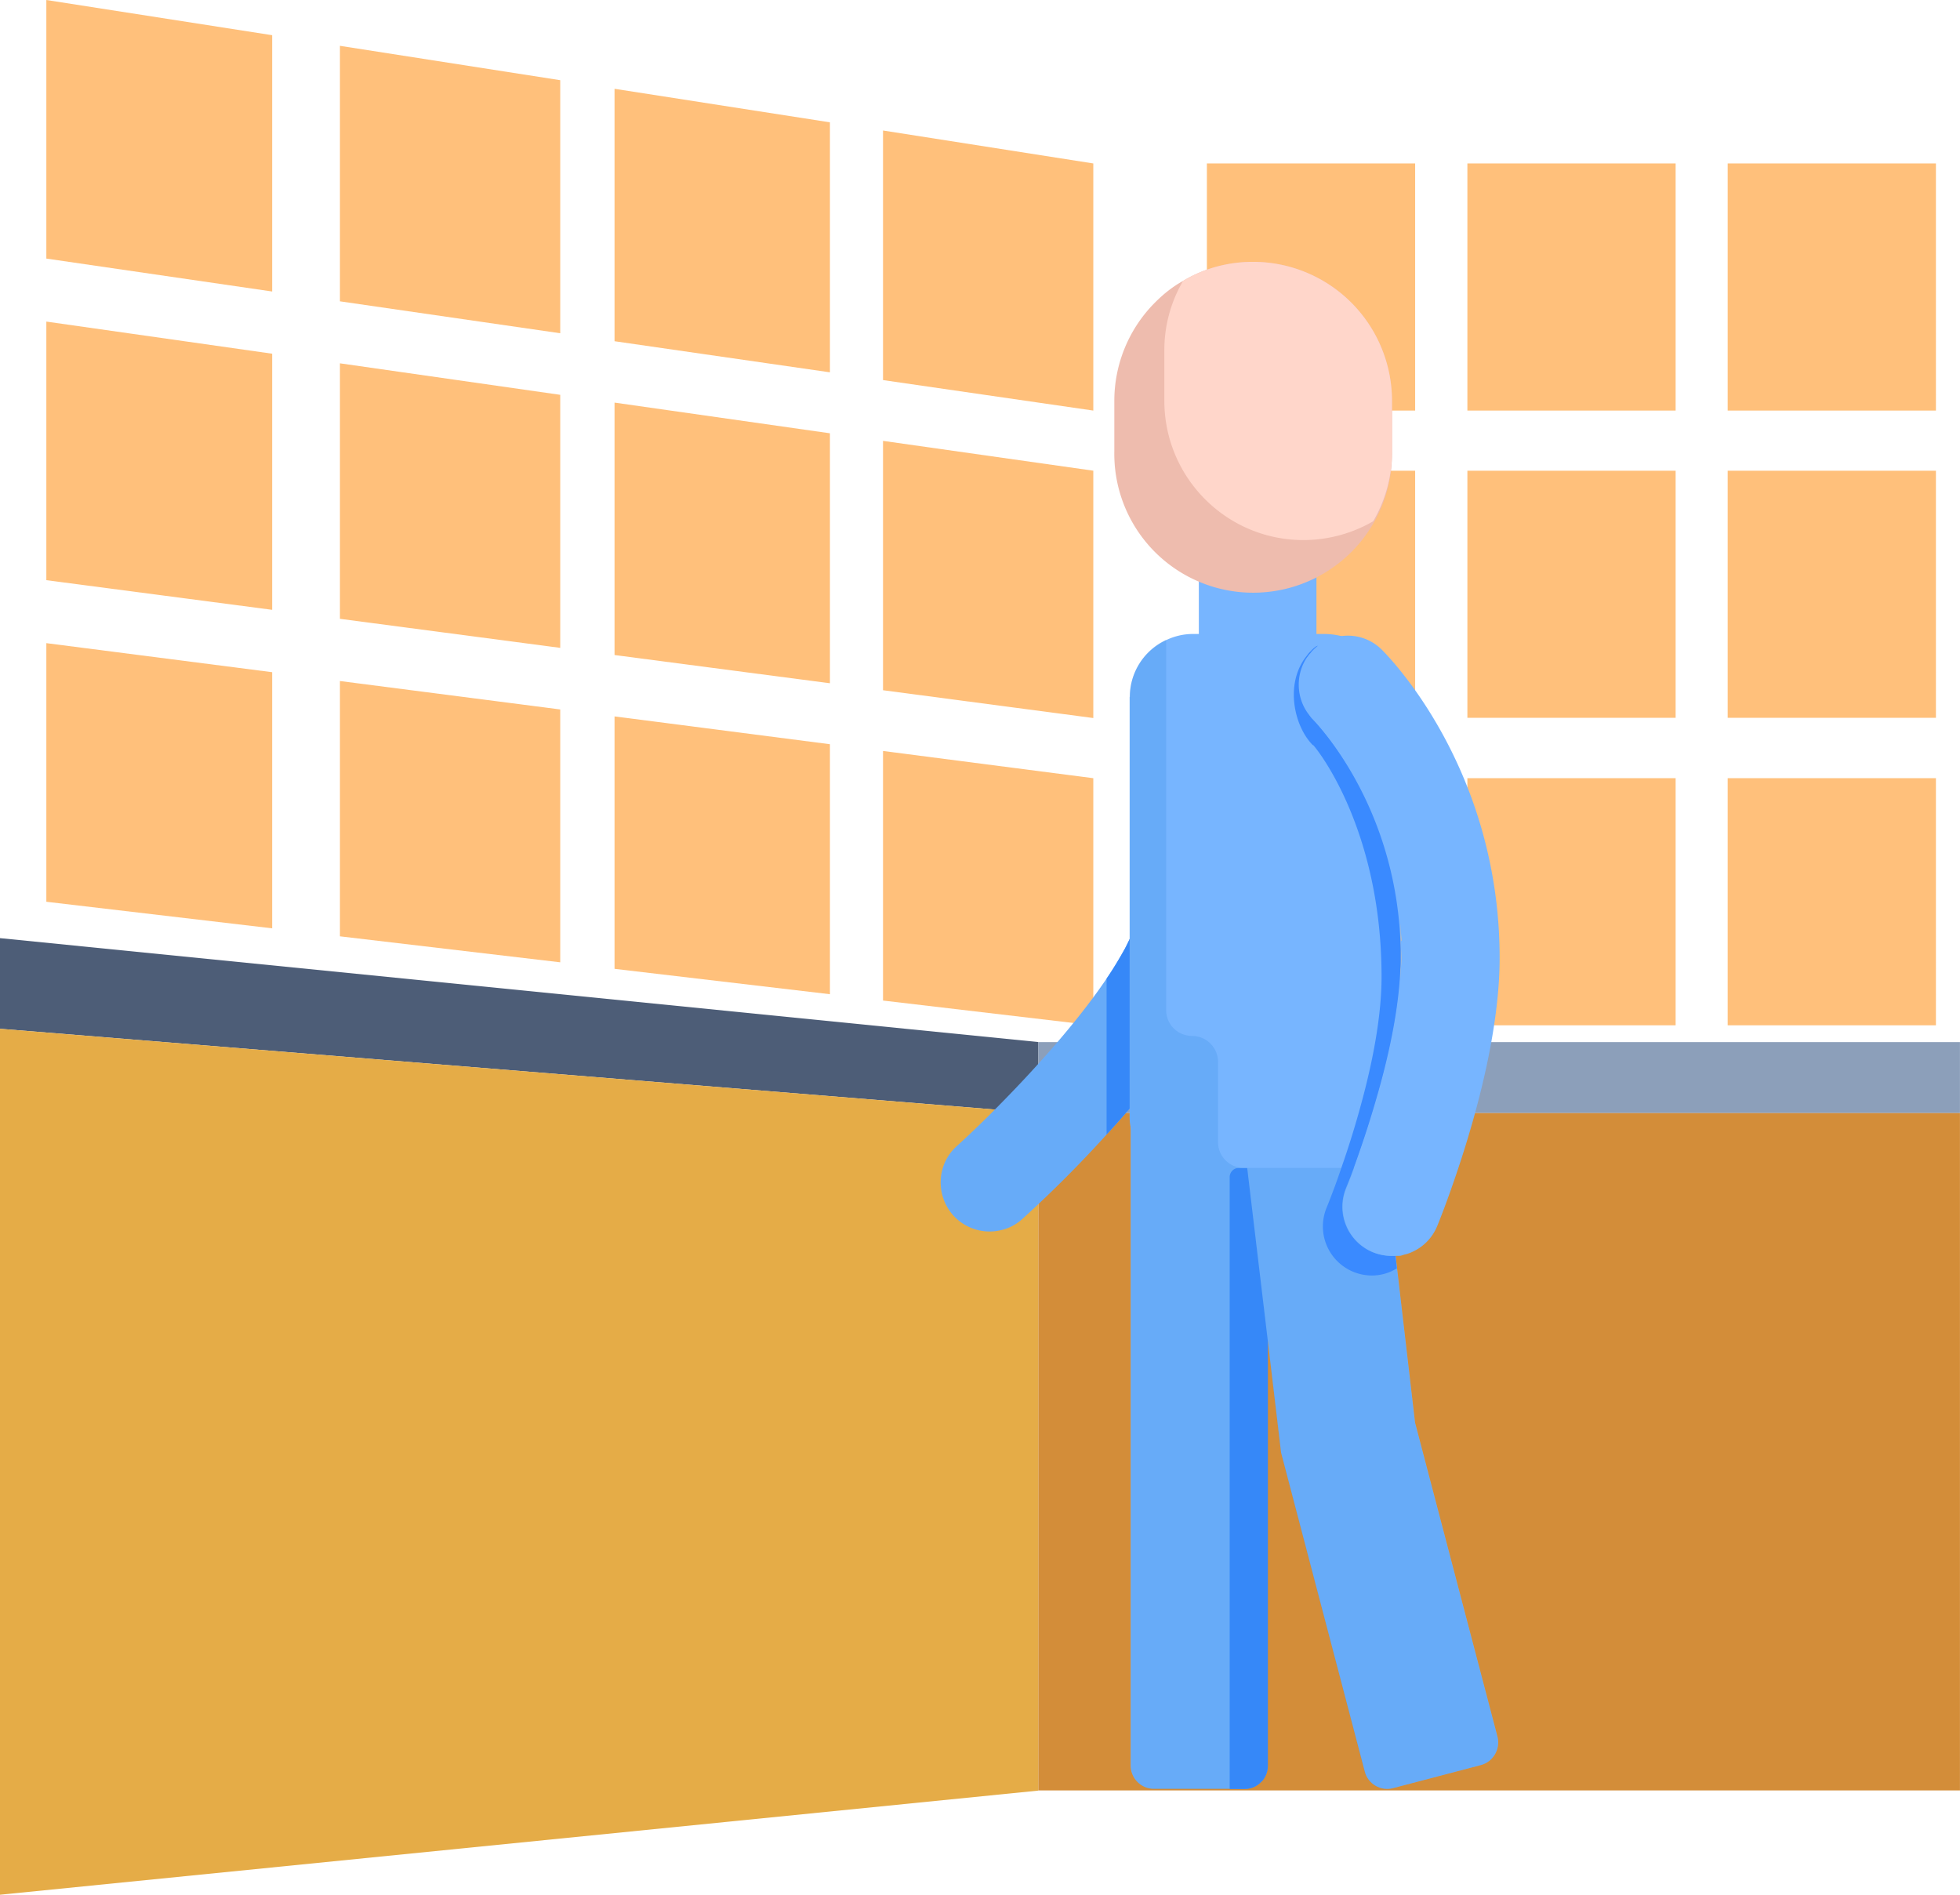 <svg width="90" height="87" fill="none" xmlns="http://www.w3.org/2000/svg"><g clip-path="url(#a)"><path d="M47.681 47.849v3.26L0 47.238v-4.162l47.681 4.772Z" fill="#4D5D77"/><path d="M47.681 51.108v31.11L0 87V47.238l47.681 3.87Z" fill="#E5AC47"/><path d="M89.998 47.85H47.68v3.259h42.318v-3.26Z" fill="#8C9FBA"/><path d="M89.998 51.108H47.68V82.21h42.318v-31.1Z" fill="#D38D39"/><path d="M64.98 35.732h-9.562v11.347h9.563V35.732ZM64.98 21.614h-9.562V32.96h9.563V21.614ZM64.98 7.505h-9.562v11.347h9.563V7.505ZM76.941 35.732H67.38v11.347h9.562V35.732ZM76.941 21.614H67.38V32.96h9.562V21.614ZM76.941 7.505H67.38v11.347h9.562V7.505ZM88.894 35.732h-9.562v11.347h9.563V35.732ZM88.894 21.614h-9.562V32.96h9.563V21.614ZM88.894 7.505h-9.562v11.347h9.563V7.505ZM25.725 44.186l-10.116-1.193V31.27l10.116 1.306v11.61ZM25.725 29.748l-10.116-1.334V16.682l10.116 1.447v11.62ZM25.725 15.302l-10.116-1.466V2.104l10.116 1.578v11.62ZM12.498 42.626l-10.37-1.22V29.531l10.37 1.334v11.76ZM12.498 28.001 2.128 26.64V14.766l10.37 1.475V28ZM12.498 13.385l-10.37-1.512V0l10.37 1.616v11.77ZM38.11 45.651l-9.891-1.165V32.895l9.89 1.277v11.479ZM38.11 31.373l-9.891-1.296V18.486l9.89 1.409v11.478ZM38.11 17.096l-9.891-1.428V4.077l9.89 1.54v11.479ZM50.203 47.079l-9.656-1.137v-11.46l9.656 1.25v11.347ZM50.203 32.97l-9.656-1.277v-11.45l9.656 1.37V32.97ZM50.203 18.852l-9.656-1.4V5.992l9.656 1.513v11.347Z" fill="#FFC07B"/><path d="M56.418 43.923c-.028.065-.047.131-.075.197-.3.78-.712 1.587-1.2 2.386a21.152 21.152 0 0 1-1.125 1.69 35.36 35.36 0 0 1-1.275 1.654h.01c-.329.413-.666.807-1.004 1.193-.309.366-.628.714-.937 1.052a56.554 56.554 0 0 1-3.863 3.87c-.3.272-.646.45-1.021.526a2.254 2.254 0 0 1-2.157-.686c-.825-.93-.76-2.358.169-3.184 1.444-1.306 4.838-4.669 6.872-7.684.028-.037.047-.075.075-.113.29-.432.544-.864.769-1.268.206-.404.393-.798.534-1.164.122-.358.234-.733.328-1.109.347-1.343.516-2.818.59-4.17.104-2.01 0-3.786-.065-4.566-.019-.272-.037-.422-.037-.432a2.276 2.276 0 0 1 .393-1.55 2.205 2.205 0 0 1 1.594-.939 2.245 2.245 0 0 1 2.484 1.982c0 .056.038.395.076.94.15 2.103.328 7.307-1.135 11.375Z" fill="#77B5FF"/><path d="M56.419 43.923c-.028.065-.047.131-.075.197-.3.78-.713 1.587-1.2 2.386a21.125 21.125 0 0 1-1.125 1.69 35.225 35.225 0 0 1-1.275 1.654h.01c-.329.413-.666.807-1.004 1.193-.31.366-.628.714-.938 1.052v-7.158s.047-.075.076-.113c.29-.432.543-.864.768-1.268.206-.404.394-.798.535-1.164.121-.358.234-.733.328-1.109.347-1.343.515-2.818.59-4.17.141-2.696-.103-4.96-.103-4.998a2.276 2.276 0 0 1 .394-1.55 2.205 2.205 0 0 1 1.594-.939 2.245 2.245 0 0 1 2.484 1.982c.028.291.778 7.205-1.06 12.315Z" fill="#3A8AFF"/><path d="M51.92 51.127v29.946c0 .582.478 1.062 1.059 1.062h4.172c.29 0 .553-.113.75-.32a.628.628 0 0 0 .131-.15c.113-.17.178-.376.178-.592V51.127h-6.3.01Z" fill="#77B5FF"/><path d="M56.465 54.058v28.086h.694c.29 0 .553-.113.75-.32a.626.626 0 0 0 .13-.15c.113-.169.179-.376.179-.592V53.626h-1.331a.423.423 0 0 0-.422.432Z" fill="#3A8AFF"/><path d="m56.941 50.93.028.197.3 2.499.957 8.022.6 5.053 3.843 14.644c.141.564.732.912 1.294.761l4.04-1.061c.563-.15.9-.733.76-1.296L64.976 65.32l-.825-7.083-.066-.573-.469-4.03-.075-.582-.309-2.602-.028-.235-.581.075-5.672.658-.01-.019Z" fill="#77B5FF"/><path d="M51.871 31.993v19.303c0 .16.019.32.047.47a2.345 2.345 0 0 0 2.288 1.86h7.978a2.313 2.313 0 0 0 1.35-.573 2.284 2.284 0 0 0 .787-1.738V32.651c0-1.69-1.2-3.119-2.784-3.457a3.336 3.336 0 0 0-.75-.084h-.338v-3.147h-5.4v3.147h-.272c-.44 0-.853.103-1.228.281a2.872 2.872 0 0 0-1.669 2.621l-.009-.019Z" fill="#77B5FF"/><path d="M64.453 57.58c.16-.027.319-.093.469-.168 0 0 .019-.029.028-.038-.15.094-.328.15-.497.207Z" fill="#5FD5FF"/><path d="M51.168 18.41v2.312a6.376 6.376 0 1 0 12.75.009v-2.31a6.386 6.386 0 0 0-6.384-6.398c-1.163 0-2.27.31-3.207.874-.478.263-.9.601-1.293.996a6.39 6.39 0 0 0-1.866 4.518Z" fill="#EEBCAE"/><path d="M53.465 16.09v2.311c0 3.532 2.86 6.397 6.384 6.397 1.163 0 2.269-.32 3.207-.864a6.323 6.323 0 0 0 .862-3.203v-2.31a6.386 6.386 0 0 0-6.384-6.398c-1.163 0-2.27.31-3.207.874a6.264 6.264 0 0 0-.862 3.194Z" fill="#FFD6CA"/><path d="M68.756 79.748 64.968 65.32l-.825-7.091-.066-.573c.057 0 .094-.01.141-.02a.95.95 0 0 0 .234-.056c.16-.018.32-.084.47-.169.459-.235.834-.62 1.05-1.136.046-.104.459-1.127.965-2.65h-9.825a1.178 1.178 0 0 1-1.181-1.183V48.76c0-.657-.535-1.193-1.191-1.193-.084 0-.169-.01-.253-.028a1.179 1.179 0 0 1-.938-1.155V29.373a2.902 2.902 0 0 0-1.668 2.63v11.084c-.066.16-.141.31-.225.47-.225.403-.478.835-.77 1.267-.027.038-.046.076-.074.113-2.034 3.015-5.428 6.378-6.872 7.684-.928.826-.994 2.254-.169 3.184.563.62 1.397.855 2.157.686a2.139 2.139 0 0 0 1.021-.526 56.554 56.554 0 0 0 3.863-3.87c.31-.338.628-.686.937-1.052.047-.047.085-.094.132-.15v.413c0 .16.018.31.047.47v29.306a1.06 1.06 0 0 0 1.059 1.062h4.172c.29 0 .553-.122.75-.32a.685.685 0 0 0 .131-.15c.113-.17.178-.376.178-.592V61.648l.6 5.053 3.844 14.654c.15.563.731.901 1.294.751l4.04-1.061c.572-.15.9-.733.76-1.297Z" fill="#2A85DE" style="mix-blend-mode:multiply" opacity=".2"/><path d="M60.298 34.21c.178.179 3.141 3.861 3.141 10.643 0 1.71-.366 3.663-.825 5.42a42.839 42.839 0 0 1-1.022 3.353 31.371 31.371 0 0 1-.675 1.823 2.254 2.254 0 0 0 2.081 3.118c.404 0 .797-.113 1.144-.329l-.066-.573h-.187a2.31 2.31 0 0 1-.863-.169 2.261 2.261 0 0 1-1.218-2.95c0-.018.15-.347.356-.92.272-.751.666-1.888 1.04-3.194.535-1.831 1.023-4.01 1.098-5.945.018-.179.018-.357.018-.536 0-.263 0-.526-.018-.78-.282-6.312-3.872-9.984-4.041-10.163-.853-.836 1.106-4.358-.113-3.072a.905.905 0 0 0-.13.16c-.02.019-.029.038-.048.057-.993 1.296-.525 3.23.319 4.067l.01-.01Z" fill="#3A8AFF"/><path d="M64.323 43.171c0 .263.019.526.019.78 0 .169 0 .347-.019.535-.075 1.935-.562 4.114-1.097 5.946-.375 1.306-.778 2.442-1.04 3.184-.207.573-.347.912-.357.93a2.253 2.253 0 0 0 2.082 3.119h.327c.085 0 .16-.028.235-.056.16-.029.319-.094.469-.17.46-.234.834-.62 1.05-1.136.047-.113.46-1.127.965-2.649.835-2.499 1.904-6.35 1.904-9.666 0-8.773-5.194-13.94-5.41-14.155a2.2 2.2 0 0 0-1.894-.62 2.208 2.208 0 0 0-1.284.657.451.451 0 0 0-.084.104.9.9 0 0 0-.132.16c-.018.018-.028.037-.046.056-.582.873-.488 2.094.3 2.855.168.179 3.759 3.86 4.04 10.164l-.028-.038Z" fill="#77B5FF"/></g><defs><clipPath id="a"><path fill="#fff" d="M0 0h90v87H0z"/></clipPath></defs></svg>